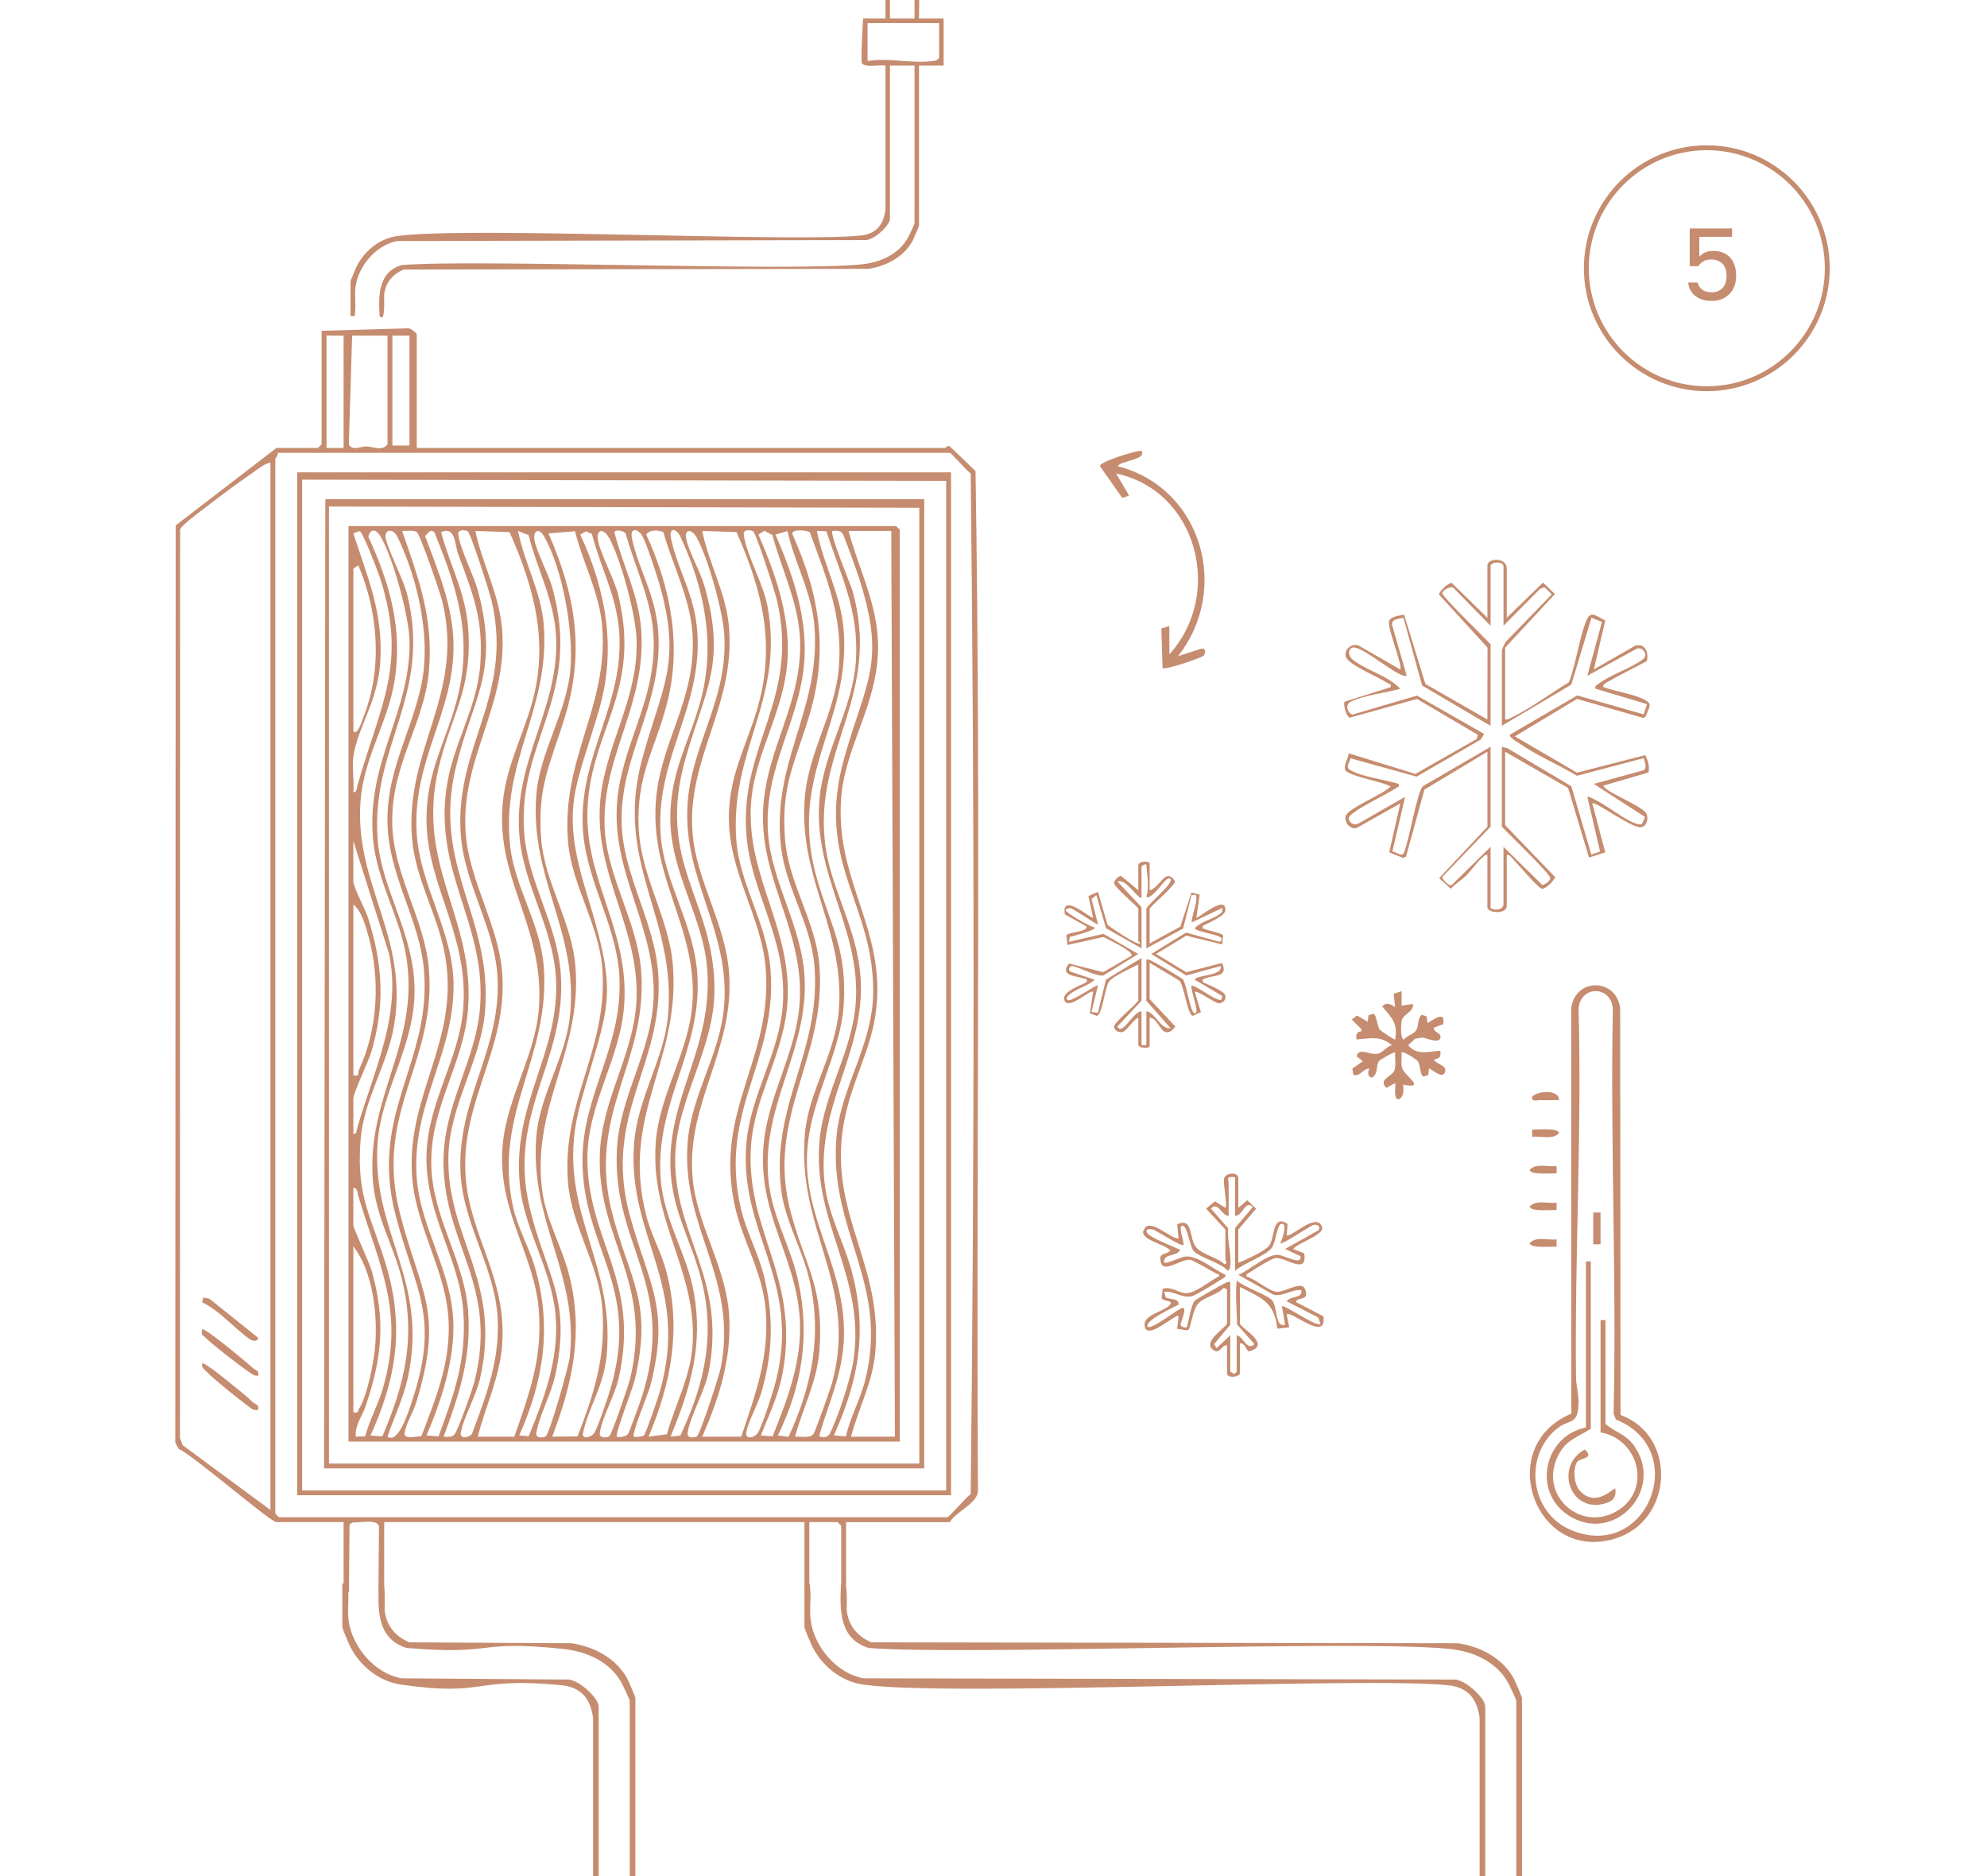 <?xml version="1.0" encoding="UTF-8"?> <svg xmlns="http://www.w3.org/2000/svg" id="_Слой_1" data-name="Слой 1" viewBox="0 0 813.45 768"><defs><style> .cls-1 { fill: #c68c6f; } </style></defs><path class="cls-1" d="M143.51,115.18v14.19c2.15.12,1.62.31,1.83-1.36.44-3.39-.29-7.1.24-10.76,1.24-8.59,8.5-17.03,17.11-18.59l191.13-.39c3.52.5,10.51-5.91,10.51-8.72V26.83h10.07v64.55c0,.34-2.1,4.84-2.56,5.68-3.83,7.02-11.34,10.34-19.07,11.14-29.1,3.03-158.89-2.21-188.45.32-9.53,2.97-9.39,12.39-8.9,20.84,2.5,3.29,1.72-7.84,1.83-8.69.62-5,3.41-8.35,7.97-10.34l190.32-.29c7.19-1.08,14.33-4.78,17.98-11.31.47-.85,2.71-6.09,2.71-6.44V26.83s10.08,0,10.08,0V7.59s-10.08,0-10.08,0l.89-81.51c-.91.1-1.81.22-2.72.36V7.6h-10.07v-78.7c-.61.2-1.22.4-1.83.61V7.6s-9.16,0-9.16,0c0,0-1.08,17.51-.48,18.3,1.44,1.91,7.14.55,9.64.92v59.06c-.91,6.43-3.95,9.95-10.49,10.57-28.88,2.78-161.45-3.84-189.5.19-7.24,1.04-13.49,6.19-16.63,12.67-.41.86-2.37,5.55-2.37,5.87ZM355.17,24.99v-15.56h29.3v14.19c-.8,1.31-1.82,1.26-3.16,1.42-8.7,1.02-17.69-1.55-26.14-.05Z"></path><path class="cls-1" d="M332.32,673.55c3.96,8.17,11.85,14.67,20.99,15.99,35.41,5.1,202.75-3.26,239.2.24,8.25.79,12.09,5.23,13.23,13.35v74.55c-3.15.48-10.35-1.24-12.17,1.16-.76,1.01.61,23.1.61,23.1h11.56s0,98.56,0,98.56c.77.27,1.54.52,2.31.77v-99.34s12.71,0,12.71,0v102.41c1.14.18,2.28.34,3.43.46l-1.12-102.88h12.72s0-24.27,0-24.27h-12.72s0-82.62,0-82.62c0-.44-2.83-7.06-3.43-8.13-4.61-8.25-13.62-12.92-22.7-14.28l-240.23-.37c-5.76-2.51-9.29-6.73-10.07-13.05-.13-1.07.85-15.12-2.31-10.97-.61,10.67-.79,22.57,11.24,26.31,37.32,3.19,201.15-3.42,237.88.41,9.75,1.02,19.24,5.2,24.07,14.06.58,1.06,3.23,6.74,3.23,7.17v81.47s-12.71,0-12.71,0v-79.16c0-3.54-8.82-11.64-13.26-11.01l-241.25-.5c-10.87-1.97-20.03-12.63-21.6-23.47-.67-4.62.25-9.31-.3-13.59-.27-2.11.4-1.87-2.31-1.71v17.91c0,.4,2.47,6.32,3,7.4ZM629.5,779.92c1.68.2,2.97.14,3.99,1.79v17.91s-36.98,0-36.98,0v-19.65c10.67,1.9,22.02-1.35,33-.06Z"></path><path class="cls-1" d="M143.15,673.55c3.96,8.17,11.85,14.67,20.99,15.99,35.41,5.1,28.97-3.26,65.42.24,8.25.79,12.09,5.23,13.23,13.35v74.55c-3.15.48-10.35-1.24-12.17,1.16-.76,1.01.61,23.1.61,23.1h11.56s0,98.56,0,98.56c.77.27,1.54.52,2.31.77v-99.34s12.71,0,12.71,0v102.41c1.14.18,2.28.34,3.43.46l-1.12-102.88h12.72s0-24.27,0-24.27h-12.72s0-82.62,0-82.62c0-.44-2.83-7.06-3.43-8.13-4.61-8.25-13.62-12.92-22.7-14.28l-66.45-.37c-5.76-2.51-9.29-6.73-10.07-13.05-.13-1.07.85-15.12-2.31-10.97-.61,10.67-.79,22.57,11.24,26.31,37.32,3.19,27.37-3.42,64.1.41,9.75,1.02,19.24,5.2,24.07,14.06.58,1.06,3.23,6.74,3.23,7.17v81.47s-12.71,0-12.71,0v-79.16c0-3.54-8.82-11.64-13.26-11.01l-67.48-.5c-10.87-1.97-20.03-12.63-21.6-23.47-.67-4.62.25-9.31-.3-13.59-.27-2.11.4-1.87-2.31-1.71v17.91c0,.4,2.47,6.32,3,7.4ZM266.55,779.92c1.68.2,2.97.14,3.99,1.79v17.91s-36.98,0-36.98,0v-19.65c10.67,1.9,22.02-1.35,33-.06Z"></path><g><path class="cls-1" d="M113.2,623.04h27.46v28.66c.15,0,.3,0,.44,0,.59,0,1.17,0,1.76,0l.23-27.72,1.2-.8c2.94.23,9.87-1.55,10.86,1.5l-.23,26.92c.79,0,1.57-.02,2.36-.02v-28.54h172.04v25.84c.67,0,1.33-.01,2-.02v-25.82h11.56l1.5,1.5v24.19c.67,0,1.33,0,2,0v-25.68h42.44c2.74-4.44,10.86-7.37,11.54-12.44-.74-139.22,1.24-278.82-.99-417.81l-10.7-10.25c-.93-.11-1.58.81-1.84.81h-216.22v-46.47c0-.48-2.46-2.61-3.52-2.5l-35.43,1v46.47l-1.5,1.5h-16.98l-41.24,31.68-.19,375.51,1.45,2.55c5.8,2.48,37.48,29.95,39.98,29.95ZM160.64,137.39h6.99v44.97h-6.99v-44.97ZM144.16,137.39h14.48v44.47c-2.28,3.01-5.84.94-8.66.87-2.14-.06-6.15,2.07-7.17-1.01l1.35-44.32ZM133.68,137.39h6.99v45.97h-6.99v-45.97ZM112.71,187.85c0-.33,1.32-1.52,1-2.5h275.14c.6,0,7.01,7.5,8.54,8.44,1.57,138.87,1.57,278.88,0,417.81-1.68,1.02-8.87,9.44-9.54,9.44H114.2l-1.5-1.5V187.85ZM73.75,216.82c.33-1.72,7.95-7.25,10.08-8.9,6.3-4.86,13.03-9.87,19.57-14.39,2.17-1.5,4.73-3.7,7.31-4.18v428.7l-35.94-26.5-1.08-2.92.05-371.81Z"></path><path class="cls-1" d="M82.75,533.09l.5-1.99,2.49.51,19.95,15.99c.08,1.15-1.66,1.79-3.49.52-6.29-4.36-12.31-11.74-19.45-15.02Z"></path><path class="cls-1" d="M105.71,577.07c-2.01.43-2.67-.43-4.04-1.45-4.23-3.14-13.46-10.47-16.95-14.02-1.05-1.07-2.35-1.72-1.98-3.51.77-.79,10.14,6.96,11.46,8.01,2.83,2.25,6.69,5.32,9.21,7.77,1.01.98,2.83.98,2.29,3.19Z"></path><path class="cls-1" d="M105.71,563.08c-1.61.27-2.71-.76-3.91-1.57-3.93-2.67-14.6-10.94-17.82-14.1-1.21-1.19-1.69-.77-1.22-3.31.8-1.03,19.19,14.36,20.66,15.79,1.01.98,2.83.98,2.29,3.19Z"></path><path class="cls-1" d="M389.34,193.35v418.7H121.69V193.35h267.65ZM387.35,610.05V196.84l-263.66-.5v413.71h263.66Z"></path><path class="cls-1" d="M378.36,204.34v396.72h-245.68l.5-396.72h245.18ZM376.36,599.06V207.84l-241.69-.5v391.72h241.69Z"></path><path class="cls-1" d="M368.37,590.06h-225.71V215.33h224.21l1.5,1.5v373.23ZM144.66,309.76c-.63,4.4.45,9.94,0,14.49,1.45.23,1.4-1.75,1.69-2.79,9.18-32.59,20.55-49.38,9.31-84.66-.84-2.63-7.22-19.39-8.49-19.41l-2.52.94c6,18.45,12.23,32.4,11.04,52.51-.97,16.38-9.31,26.82-11.03,38.92ZM156.53,587.95c9.29-21.8,13.78-40.66,8.03-64.26-3.5-14.35-10.82-25.22-11.95-41.01-2.43-33.88,18.85-55.35,13.9-89.85-2.51-17.47-12.39-31.91-13.85-50.1-2.5-31.23,15.36-51.13,15.02-79.96-.12-10.22-6.69-34.25-11.84-43.14-1.62-2.8-4.14-3.74-5.05.03,8.9,19.51,14.3,38.17,10.58,59.88-2.82,16.48-12.39,30.62-13.76,48.19-2.67,34.17,19.73,55.36,13.77,91.72-2.66,16.25-12.46,30.53-13.77,47.18-1.87,23.75,4.74,31.68,10.74,52.28,7.18,24.67,3.84,45.64-6.69,68.68l4.87.37ZM158.65,588.06c4.44,3.23,8.71-10.65,9.75-13.72,12-35.44,1.75-45.49-6.47-76.99-10.85-41.59,14.52-62,11.69-99.63-1.63-21.64-14.9-39.19-15.01-62.02-.11-23.68,13.44-41.83,15.06-63.87,1.23-16.86-3.61-36.9-10.96-52.07-1.79-3.7-5.05-2.95-4.91-.14.18,3.67,7.29,17.47,8.77,23.26,10.64,41.73-14.98,62.4-11.95,100.89,1.64,20.8,15.16,38.48,15.1,61.92-.06,22.59-13.53,40.69-15.11,61.92-2.74,36.81,21.08,55.79,12.36,96.31-1.78,8.29-5.64,16.15-8.33,24.13ZM172.49,587.93c5.95-15.6,11.98-30.19,11.16-47.37-.99-20.74-13.76-38.64-15.01-59.93-1.93-32.94,19.28-54.45,13.72-88.68-2.76-16.99-12.41-31.85-13.72-49.23-2.74-36.42,21.57-58.42,12.47-96.42-.82-3.44-9.17-27.72-10.47-28.5-1.62-.97-4.15-.37-6.01-.48,6.81,19.67,12.89,35.83,10.96,57.44s-15.36,38.03-15.02,62c.3,21.19,13.3,39.24,15.02,59.94,3.16,38.22-22.48,58.31-11.89,99.84,8.49,33.32,18.25,40.04,6.63,77.73-1.17,3.79-4.24,8.68-4.68,12.32-.35,2.81,5.03,1.2,6.83,1.32ZM179.52,587.96c6.62-17.87,11.59-31.76,10.13-51.4-1.61-21.56-15.24-39.02-15.06-62.87.17-22.12,13.49-39.99,15.06-60.96,2.29-30.65-15.21-50.41-15.06-77.94.1-18.74,7.84-31.11,12.3-47.73,6.65-24.76,1.01-44.41-8.29-67.22-.52-1.28-.53-2.7-2.48-2.53l-2.1,2.08c5.31,14.14,11.47,28.93,11.65,44.36.33,28.28-17.19,47.68-15.03,77.97,1.51,21.12,14.78,39.55,15.04,60.96.35,29.21-17.54,49.59-15.04,79.94,1.69,20.5,14.44,37.75,14.96,58.99.39,15.71-4.96,31.69-10.97,45.96l4.88.38ZM181.62,588.06c1.58,0,3.28.47,4.49-.99,1.47-1.77,7.41-18.59,8.19-21.78,9.69-39.38-12.11-55.17-12.74-88.61-.46-24.65,13.79-42.55,15.08-65.94,1.83-33.06-18.68-53.54-13.91-87.87,2.5-17.97,12.61-32.88,13.9-51.05s-2.84-28.28-9.06-44.97c-1.37-3.67-1-11.66-6.97-9.02,3.47,13.23,9.98,24.78,11.03,38.93,1.94,25.94-6.99,35.59-12.15,57.87-9.27,40.02,14.85,60.67,12.15,98.1-1.63,22.59-15.5,40.04-15.07,63.95.39,21.65,13.51,39.02,15.07,59.89,1.43,19.1-3.59,34.04-10.02,51.5ZM191.46,217.48c-.9-.57-4.13-.99-3.83,1.32.8,6.27,6.39,16.68,8.24,23.75,8.65,33.2-2.63,43.41-9.38,72.08-9.44,40.09,15.14,60.85,12.1,99.04-1.63,20.42-14.3,38.15-15,58.93-1.14,34.02,22.2,51.28,12.89,91.85-1.56,6.81-7.11,16.81-7.87,22.12-.41,2.89,4.57,1.66,4.8-.21,6.01-16,11.68-31.15,10.18-48.74-1.67-19.6-13.77-36.57-15.01-56.93-1.86-30.53,17.3-51.69,15.01-81.97-1.51-19.87-13.49-37.08-14.95-56.99-2.67-36.3,21.65-56.45,12.67-95.62-.75-3.27-8.56-27.82-9.84-28.63ZM210.58,588.07c6.16-17.95,11.48-31.89,10.03-51.5-1.65-22.19-15.69-39.05-15.06-63.96.54-21.57,13.52-39.26,15.06-59.88,2.33-31.13-15.23-49.86-15.1-77.98.08-17.68,7.05-29.63,11.78-45.25,7.72-25.45,1.7-48.36-8.69-71.68l-14-.48c2.9,13.75,9.86,25.97,10.97,40.48,2.38,31.1-17.06,52.51-14.95,82.91,1.39,20.11,13.59,37.82,15.01,57.93,2.17,30.76-17.22,52.31-15.01,82.97,1.77,24.53,17.03,41.67,14.95,68.95-1.01,13.29-6.83,25.04-9.97,37.49h14.98ZM216.43,587.92c6.22-15.24,11.98-30.51,11.17-47.37-.96-19.96-12.74-36.12-14.74-55.19-3.53-33.6,16.32-53.9,14.75-84.71-1.07-20.96-13.38-38.24-15.01-58.93-2.44-30.95,16.86-52.27,15-81.96-.9-14.39-7.77-27.01-11.22-40.74l-4.29-1.7c2.49,13.09,9.47,24.77,10.52,38.44,2.68,34.85-17.68,55.68-13.74,90.69,1.89,16.81,12.45,31.68,13.74,49.2,2.79,37.68-20.97,59.95-12.55,98.5,1.8,8.25,6.43,16.17,8.8,24.17,7.21,24.31,3.82,46.46-6.29,69.22l3.87.37ZM223.42,587.92c1.56-.98,9.45-28.8,9.86-32.6,3.64-34.37-16.32-54.75-13.75-89.7,1.28-17.38,11.82-32.14,13.74-49.2,3.93-34.89-16.31-56.04-13.74-90.7,1.34-18.11,12.52-33.86,14-51.94,1.26-15.41-3.09-40.61-10.76-54.16-2.01-3.54-4.42-2.64-4.03.96.48,4.4,5.79,14.31,7.31,19.74,12.48,44.57-14.22,62.62-11.47,100.41,1.47,20.19,13.6,37.51,15,57.94,2.47,35.99-22.02,56.59-12.73,95.68,6.59,27.73,17.38,36.82,10.38,68.93-1.64,7.5-6.85,17.06-7.66,23.33-.3,2.31,2.94,1.88,3.83,1.32ZM235.41,217.46l-10.86.88c11.03,25.2,14.94,48.27,6.71,75.14-5.85,19.1-11.46,28.56-9.68,50.24,1.46,17.68,12.6,33.69,14,51.94,2.69,35.03-17.64,56.1-13.74,90.69,1.44,12.76,8.18,23.69,11.22,35.74,5.88,23.31,1.36,44.12-7,65.97l10.39-.1c6.91-18.02,11.62-32.6,10.12-52.4-1.36-18.04-12.64-33.63-14.06-51.89-2.59-33.45,16.86-54.64,14-87.96-1.49-17.4-12.46-33.59-13.95-51-2.93-34.18,16.45-54.95,14-87.96-1.03-13.84-7.87-26.05-11.16-39.3ZM242.32,218.56l-2.45-1.07-2.3,1.32c10.56,22.89,14.89,46.98,7.68,71.68-9.57,32.77-16.05,39.54-4.98,75.5,13.23,43,9.08,44.09-2.44,84.95-11.99,42.54,14.11,63.07,10.57,103.51-1.14,13.03-7.5,21.47-9.75,32.23-.54,2.57,3.48,1.82,4.72-.29,1.51-2.55,5.42-14.1,6.44-17.54,12.75-43.04-11.44-57.62-11.35-94.22.07-27.24,17.03-46.93,15.05-75.93-1.46-21.42-14.57-39.67-15.01-61.93-.56-28.76,16.98-49.07,15.01-77.97-1-14.73-7.64-26.34-11.19-40.25ZM249.39,587.92c1.07-.68,7.97-20.96,8.64-23.83,9.35-40-13.6-56.63-12.48-91.44.72-22.37,13.53-40.4,14.95-61.97,1.9-28.82-15.84-50.54-15.01-78.98.73-25.04,16.45-45.1,15.06-70.94-.54-10.03-6.4-31.97-11.26-40.7-2.03-3.65-5.04-3.61-4.58.52.54,4.95,6.72,16.3,8.32,22.72,10.1,40.64-12.41,56.31-12.57,90.43-.13,27.69,17.27,47.83,15.05,77.95-1.59,21.59-14.89,40.1-15.04,61.96-.24,34.21,21.97,50.2,12.76,90.65-1.67,7.32-6.87,16.06-7.68,22.31-.3,2.31,2.95,1.89,3.84,1.32ZM252.53,588.06c.46.43,3.59.11,4.5-.98.47-.57,4.6-11.89,5.23-13.76,15.78-47.13-11.72-62.79-9.72-102.66,1.1-22.05,14.13-39.79,15.01-61.92,1.14-28.68-16.7-50.49-15.01-78.97,1.49-25.01,16.61-43.09,14.96-69.95-.89-14.45-7.35-27.15-11.17-40.79-.07-1.92-4.68-2.38-4.81-1.19,3.39,13.55,9.92,25.57,10.98,39.97,2.24,30.38-15.84,51.29-15,79.98.61,20.81,13.51,39.25,15,59.92,2.72,37.61-22.66,58.32-11.69,99.63,7.31,27.53,16.44,35.77,9.03,67.56-.78,3.34-8.2,22.32-7.31,23.15ZM259.52,588.06c.28.27,3.21.08,4.03-.46s5.99-15.88,6.67-18.31c12.2-43.67-13.23-62.64-10.69-100.63,1.26-18.81,12.09-34.61,13.85-52.1,4.1-40.79-22.07-62.78-10.58-105.52,7.99-29.74,16.66-39.4,6.99-72.52-1.12-3.82-5.19-16.29-6.83-19.14s-5.31-3.85-4.21,1.21c2.85,13.07,9.7,22.91,10.74,38.22,2,29.36-15.72,50.25-15.01,77.97.56,21.67,13.59,40.41,15.01,61.93,2.47,37.34-22.85,57.27-11.69,98.63,7.61,28.18,16.78,37.82,8.41,69.94-.83,3.2-7.79,19.69-6.69,20.77ZM265.51,588.06l7.51-.97c3.42-12.35,9.61-23.37,10.5-36.46,2.07-30.3-17.46-50.84-15.06-83.02,1.49-19.95,13.62-36.98,15.01-56.93,2.11-30.46-17.05-50.76-15.02-81.98,1.64-25.15,16.69-42.01,15.07-68.94-.9-14.85-8.03-27.99-11.97-41.98-2.25-.79-5.36-1.16-7,1.04,10.12,21.84,14.65,45.72,8.43,69.46-4.94,18.85-12.44,28.82-11.52,50.51.86,20.22,12.64,37.09,14.06,56.88,2.84,39.47-21.51,60.48-10.95,101.89,2,7.84,6.14,14.98,8.2,22.78,6.23,23.57,2.02,45.78-7.27,67.73ZM274.49,588.06l4.04-.45c10.05-21.45,14.65-41.74,8.21-65.26-4.26-15.56-11.77-27.28-12.28-44.66-.87-29.2,17.44-49.1,15.06-81.03-1.59-21.34-15.11-39.33-15.11-61.92,0-18.93,7.75-30.93,12.34-47.7,6.29-22.95,1.74-46.09-8.18-67.28-1.73-3.68-4.9-4.06-3.83.83,2.91,13.39,9.68,22.73,10.74,38.22,2.12,30.95-17.25,51.77-15.01,82.97,1.4,19.47,13.62,36.31,15.01,56.93,2.12,31.43-17.45,52.31-15,83.96,1.29,16.72,10.7,30.4,13.57,46.38,3.88,21.64-1.39,39.29-9.54,59ZM285.34,587.92c1.24-.79,9-24.57,9.66-27.8,7.47-36.59-16.26-57.59-13.5-92.45,1.57-19.8,13.38-36.02,14.95-55.99,2.43-30.9-16.76-51.63-15.01-81.97,1.46-25.2,16.65-42.92,15.07-69.96-.56-9.56-6.63-31.35-11.27-39.69-1.98-3.56-5.08-3.68-4.34.31.98,5.33,5.81,13.53,7.51,19.5,8.95,31.44.45,42.09-7.65,70.17-12.48,43.29,11.54,57.71,11.74,94.7.14,24.48-15.63,45.22-16.07,68.87-.6,32.38,21.08,49.15,13.74,87.67-1.58,8.28-7.87,18.73-8.67,25.32-.28,2.31,2.95,1.89,3.83,1.32ZM303.46,588.07c5.86-17.79,11.46-32.16,10.03-51.5-1.2-16.1-9.5-28.33-12.72-43.23-8.42-38.91,15.49-59.54,12.72-96.67-1.59-21.3-15.1-39.25-15.1-61.92,0-17,6.77-28.58,11.35-43.69,8.03-26.48,2.57-48.84-8.23-73.27l-14.03-.45c2.72,13.53,9.79,25.23,10.97,39.48,2.65,31.96-17.26,53.4-14.95,83.91,1.51,19.92,13.66,37.35,15.01,57.93,2.05,31.41-17.46,52.51-15.01,82.97,1.59,19.74,13.78,36.6,15.01,56.93,1.06,17.53-4.12,33.72-11.03,49.51h15.98ZM308.31,217.48c-.9-.57-4.13-.99-3.83,1.32,1.06,8.34,7.9,19.76,9.7,29.29,7.17,38.08-15.47,58.83-12.75,95.7,1.35,18.26,12.48,33.9,14,52.94,3,37.54-21.13,57.3-12.29,97.24,2.22,10.05,7.47,19.12,9.82,29.15,3.87,16.54,3.42,31.28-1.48,47.49-1.41,4.68-5.53,11.89-5.99,16.01-.31,2.76,3.61,1.83,4.81-.2,1.93-3.26,6.4-17.33,7.44-21.54,10.09-41.06-14.95-59.74-12.25-96.2,1.52-20.57,13.76-37.37,15.01-57.93,1.66-27.45-13.33-45.09-15.01-70-2.44-36.19,22.09-55.03,12.48-95.43-.77-3.24-8.4-27.04-9.64-27.82ZM316.3,587.93c6.11-15.3,11.97-30.5,11.16-47.37-1.22-25.37-16.6-42.62-15.01-69.9,1.27-21.79,13.76-39.31,14.96-60.98,1.6-28.96-16.25-49.45-15.01-77.98,1.11-25.63,16.61-44.33,15.06-70.95-.86-14.76-7.53-27.72-11.23-41.72l-3.28-1.76-2.47,1.54c7,16.13,12.97,33.06,11.94,50.97-1.25,21.75-13.84,38.82-15.01,59.93-1.62,29.19,16.71,50.29,15.01,79.97-1.24,21.66-13.74,38.93-15.01,59.93-2.11,34.75,20.73,53.8,12.73,93.68-1.69,8.44-5.53,16.35-8.68,24.29l4.84.35ZM322.39,217.37l-4.91,1.45c6.7,15.5,12.44,31.79,11.94,48.97-.77,26.24-16.9,45.31-15.01,72.99,1.41,20.6,14.06,38.42,15,59.93,1.27,29-16.82,50.53-15.01,79.98,1.03,16.71,9.05,28.39,12.37,43.58,4.89,22.4,1.63,42.84-8.32,63.31l4.37.55c9.68-21.04,13.95-42.27,8.31-65.23-3.03-12.36-9.96-23.61-11.42-36.54-3.89-34.51,16.4-56.08,13.74-90.69-1.34-17.37-11.84-32.3-13.74-49.21-3.92-34.78,16.16-55.36,13.75-89.7-.99-14.04-8.06-25.91-11.08-39.39ZM325.43,588.06c2.23-.2,6.01.83,7.5-.98.86-1.04,7.06-18.62,7.76-21.22,10.77-40.11-14.79-62.28-11.14-102.08,1.57-17.15,12.37-32.32,13.84-50.11,2.68-32.46-16.14-53.3-14.01-85.97,1.3-20.04,12.62-35.49,14.07-54.87,1.56-20.91-5.08-36.11-11.96-55.06-.73-.51-7.83-1.61-7.03,1.02,11.26,25.13,14.82,47.91,6.68,74.7-5.91,19.44-11.48,28.13-9.73,50.29,1.39,17.62,12.49,33.34,14,50.94,3.32,38.68-22.56,62.39-11.46,102.4,6.06,21.83,13.4,30.18,11.52,55.51-.95,12.75-6.66,23.43-10.02,35.43ZM338.3,217.44l-3.88-.11c2.69,13.89,9.81,25.88,10.96,40.48,3.08,39.09-23.79,59.22-10.48,103.42,5.68,18.86,11.76,27.91,10.54,49.5s-14.99,40.8-15.1,63.9c-.12,26.94,16.83,46.24,15.05,74.95-.85,13.61-6.3,25.3-9.99,37.98.1.87,3.22,1.34,4.29-.73,3.29-6.34,8.47-22.26,9.6-29.35,5.5-34.52-16.5-56.35-13.86-89.82,1.62-20.53,14.11-37.91,15.01-58.93,1.25-29.23-17.33-50.75-15.01-80.97,1.56-20.26,13.91-37.56,15.01-57.93s-6.28-34.37-12.14-52.39ZM346.3,587.97c1.84-8.1,6.04-15.38,8.01-23.46,9.69-39.77-15.03-60.58-11.89-98.84,1.72-20.98,15.02-37.7,15.06-59.97.05-36.41-23.98-52.6-11.8-95.65,9.04-31.94,17.28-38.85,5.73-74.25-.75-2.31-5.9-16.76-6.5-17.48-1.09-1.31-2.54-1.04-4-.99-1.82.25,7.58,22.48,8.2,24.77,11.63,42.76-15.52,63.98-11.43,102.37,2.15,20.21,14.5,36.63,14.76,59.2.33,28.65-17.51,48.75-15.02,78.96,1.2,14.5,8.34,25.83,11.68,39.27,5.97,23.96,2.21,43.49-7.72,65.65l4.91.41ZM366.37,588.07l-1.5-370.74h-17.48c4.28,16.05,12.08,30.25,12.08,47.47,0,23.37-13.54,40.68-15.11,61.92-2.31,31.14,15.08,50,14.82,78.98-.17,18.94-7.88,30.7-12.28,47.47-10.65,40.63,14.36,61.21,11.52,99.46-.95,12.86-6.79,23.32-10.03,35.44h17.98ZM146.65,231.32l-1.98,1.48v66.47c1.66,2.06,3.72-4.71,4.02-5.47,7.94-19.8,6.27-43.09-2.04-62.47ZM144.66,344.24v16.49c0,2.42,4.92,11.53,6.01,14.97,5.99,18.97,7.02,35.09,1.48,54.47-1.22,4.28-7.49,17.06-7.49,19.49v14.49c1.46.22,1.39-1.75,1.69-2.79,6.74-23.26,18.26-46.34,12.85-71.21l-14.54-45.91ZM144.66,370.22v69.95c2.87.53,1.6-.78,2.26-2.19,7.77-16.65,8.79-36.86,3.99-54.53-1.15-4.23-2.8-10.45-6.25-13.23ZM144.66,486.14v15.49c0,1.01,6.49,15,7.49,18.49,5.81,20.33,4.22,35.8-2.47,55.48-1.4,4.12-4.47,7.82-4.02,12.46l3.84-.14c1.77-6.63,5.22-12.76,7.15-19.32,9.23-31.39-1.19-49.91-9.96-79-.41-1.34-.08-3.11-2.04-3.46ZM144.66,510.12v67.95c2.32.46,1.6-.25,2.25-1.28,3.58-5.68,6.37-20.3,6.79-27.15.77-12.75-1.19-29.2-9.04-39.52Z"></path></g><g><g><path class="cls-1" d="M663.41,579.16c23.5,8.67,21.48,43.41-2.19,50.63-32.96,10.06-49.7-37.91-17.93-51.14l-.06-165.85c1.53-12.8,18.61-12.53,20.05,0l.14,166.37ZM661.53,581.05l-.95-2.34c1.3-55.25-1.38-110.54-.31-165.91-.85-9.5-13.2-9.48-14.04,0,1.42,50.41-1.62,100.78-1.03,151.07.04,3.77,1.23,6.84,1.04,10.92-.41,9.1-3.95,5.65-9.49,10.53-13.13,11.56-10.03,33.88,6.15,40.85,31.33,13.48,49.56-32.75,18.63-45.12Z"></path><path class="cls-1" d="M638.24,450.31c-2.48-.06-5.01.11-7.5,0-1.54-.07-3.96.94-3.48-1.48,2.22-2.34,11.08-3.03,10.99,1.48Z"></path><path class="cls-1" d="M627.24,465.32v-2.99c1.84.14,10.99-.81,10.99,1.5-2.71,2.87-7.49,1.04-10.99,1.5Z"></path><path class="cls-1" d="M637.25,477.32v2.99c-1.84-.14-10.99.81-10.99-1.5,2.71-2.87,7.49-1.04,10.99-1.5Z"></path><path class="cls-1" d="M637.25,507.32v2.99c-1.84-.14-10.99.81-10.99-1.5,2.71-2.87,7.49-1.04,10.99-1.5Z"></path><path class="cls-1" d="M637.25,492.32v2.99c-1.84-.14-10.99.81-10.99-1.5,2.71-2.87,7.49-1.04,10.99-1.5Z"></path><path class="cls-1" d="M651.25,516.32v68.5c-6.24,3.97-10.67,4.72-13.89,12.11-6.74,15.49,9.45,29.79,23.94,21.94,15.2-8.24,9.98-29.78-6.05-32.55v-46h2v42.5c3.83,3.38,8.21,4.19,11.43,8.57,13.45,18.27-8.06,41.22-26.77,28.77-14.81-9.86-9.6-32.54,7.33-35.83v-68h2Z"></path><path class="cls-1" d="M661.24,609.32c.75,4.05-1.59,5.55-5.22,6.35-13.65,3.01-19.42-15.77-7.26-22.32,4.29,3.69-1.95,3.43-3.02,4.96-1.97,2.82-1.41,9.28,1.07,11.96,6.65,7.19,13.96-1.6,14.43-.95Z"></path><rect class="cls-1" x="652.25" y="496.31" width="2.99" height="13.01"></rect></g><g><path class="cls-1" d="M616.84,252.87l14.85-14.41,4.87,4.71-20.38,21.92v29.39c1.02.22,1.55-.23,2.36-.62,7.8-3.75,16.23-10.03,23.72-14.58,2.99-7.63,3.96-16.67,6.76-24.28,2.04-5.55,3.75-3.13,8.16-1.04l-4.67,20.04,17-9.77c4.01-1.02,5.57,3,4.67,6.36-4.88,2.68-10.06,5.11-14.86,7.92-.62.36-3.82,1.73-2.86,2.74,4.98,1.86,11.27,2.58,16.03,4.78,4.6,2.13,2.51,3.28,1.21,7.38l-1.03.45-27.03-7.79-25.49,15.34,25.46,14.86,27.93-7.18c1.1,2.29,1.86,4.51,1.34,7.11l-18.42,5.36c-.29.38,1.34,1.58,1.76,1.87,3.19,2.17,13.51,6.75,15.4,9.03,1.49,1.79.83,5.84-1.79,6.15-3.93.46-18.88-10.9-19.99-9.78l5.33,20.06-6.66,2.11-8.55-28.47-25.78-14.83v30.05l20.42,21.22c.16.94-3.97,5.18-5.43,4.79-1.73-.45-10.4-10.78-12.36-12.79-.63-.65-.86-1.24-1.97-1v20.8c0,3.66-7.92,2.97-7.92.66v-21.46c-1.15-.29-1.32.48-1.98.99-2.2,1.68-4.56,5.38-6.91,7.61-1.91,1.81-4.3,3.2-6.05,5.22l-4.81-4.34,19.76-21.04v-30.71l-25.78,15.49-7.56,27.45-1.17.54-5.7-2.3,4.55-20.04-17.97,10.13c-2.55.62-5.12-2.45-4.36-5.04.92-3.13,15.6-8.9,18.37-12.03-4.1-2.15-15.01-3.73-18.21-6.26-1.7-1.34.94-5.35,1.05-7.28l27.3,8.42,25.11-14.31.42-1.7-24.87-14.67-27.53,7.67c-1.37-.42-2.8-5.47-2.14-6.54l18.86-5.95c.33-1.54-.2-1.06-.85-1.47-3.95-2.54-13.95-6.73-16.67-9.72-2.68-2.95.89-7.21,4.48-5.81l17,9.75c1.05-1.37-5.09-16.33-4.65-19.46.33-2.3,4.29-2.6,6.22-2.94l8.69,28.32,25.39,14.56.06-29.41-19.89-21.76c0-1.21,4.16-5.17,5.32-4.65l14.52,14.22v-21.46c0-3.09,7.92-3.51,7.92,1.32v20.14ZM610.23,231.41v24.76l-15.21-15.54c-1.19-.95-4.4,1.08-4.57,2.08-.25,1.42,17.6,18.52,19.78,21.06v33.35l-28.04-16.53-7.63-27.72c-1.95.55-4.93.28-4.65,2.95l5.99,20.82c-.94.16-1.63-.16-2.45-.52-4.8-2.08-14.46-10.14-18.63-11.03-2.7-.58-3.7,2.95-.67,5.24,5.55,4.18,14.09,6.28,19.11,11.59-5.84,1.69-14.89,2.65-20.18,5.24-2.95,1.44-.91,5.29.66,5.32l26.37-7.76,27.49,15.7-1.36,2.26-26.3,15.21-27.09-7.52c-.38,2.07-2.21,3.48-.03,4.85,4.28,2.69,14.63,3.97,19.78,5.67.37,1.52-.29,1.08-.83,1.51-3.13,2.44-19.65,9.81-19.66,12.68.37,1.97,2.17,2.83,4,2.03l19.12-10.94-5.22,22.39c1.59.05,3.92,2.4,4.71.55,2.32-5.4,5.22-24.38,7.75-27.26l27.76-16.16v32.69l-19.76,20.56c-.15.83,2.8,4.14,3.91,3.25l15.85-15.56v25.09c1.78,1.05,5.28.73,5.28-1.65v-23.44l15.85,15.56c.63.28,3.34-1.63,3.34-2.68,0-1.86-17.4-18.44-19.85-21.14v-32.69l2.34.63,26.09,15.51,8.2,28.01,3.57-1.31-5.2-22.37c.4-.4,3.65,1.46,4.4,1.86,4.37,2.34,11.13,7.61,15.38,9.06.71.24,1.97.6,2.58.22l1.24-2.9-20.97-13.52,20.48-5.61c1.44-1.2.33-3.51-.05-4.94l-27.3,7.23c-7.51-4.53-17.07-8.59-24.11-13.59-.86-.61-3.65-2-3.36-3.24l27.56-16.06,27.19,7.74,1.4-4.18-21.15-6.33c-.27-1.2.37-1.29,1.1-1.86,4.95-3.85,13.29-6.39,18.3-10.1,2.3-1.71.22-5.24-2.4-4.44l-20.3,11.11,5.99-22.05-4.29-1.68-8.28,27.38-28.41,16.82v-30.71c0-.63,1.12-2.97,1.61-3.67l18.85-19.44-3.05-2.87-1.78.65-14.96,15.1v-24.1c0-1.99-2.7-1.96-4.19-1.54l-1.1.88Z"></path><path class="cls-1" d="M501.67,503.32l-7.91-8.58,3.62-3,4.29,2.66c.98-1.13-1.12-10.11-.54-12.07.74-2.49,5.82-2.62,5.82-.14v12.22l3.62-3.14,3.66,3.47-7.29,8.58v13.54c2.76-.93,10.92-4.79,12.57-6.91,2.57-3.3,1.15-13.23,7.61-8.96l-.36,4.65c1.4,1.38,12.86-10.38,14.55-2.97-.01,3.16-10.08,6.11-11.91,8.59l4.52,1.74c1.46,9.33-7.78,1.3-11.96,2-1.46.24-8.6,4.59-10.19,5.72-.67.47-1.71.64-1.54,1.76,3.52.9,9.08,5.95,12.29,6.27,3.02.3,8.66-3.6,11.04-2.03.88.7,1.4,2.58,1.07,3.6-.54,1.67-4.69,1.12-3.91,2.73l11.08,5.75c1.4,10.89-12.88-2.38-15.05-.78l1.05,5.31-4.92.54c-1.04-10.87-6.6-12.72-15.28-17.08v14.86c0,1.83,13.59,8.82,3.7,11.51-1.09-.26-1.7-3.74-3.7-3.25v12.22c0,1.52-5.28,2.23-5.28,0v-11.56c-2.86.3-2.91,4.31-5.98,1.69-3.93-3.35,5.98-9.07,5.98-10.61v-13.87l-1.32-.67c-2.51,2.96-8.19,3.77-10.58,6.6-1.95,2.31-2.57,7.39-3.6,10.26l-.76.59-4.15-.66.6-5.22c-1.09-1.21-13.55,10.9-13.93,3.63-.23-4.48,9.21-5.7,10.62-8.59.72-1.47-2.86-.96-3.67-2.3l.45-3.88c3.26-1.07,6.26,1.38,9.01,1.77,4.02.56,10.21-5.11,14.03-6.81.3-1.37-.59-.89-1.31-1.3-1.81-1.04-9.07-5.28-10.42-5.51-3.25-.55-10.72,5.36-11.91,1.4-1.36-4.52,1.23-3.09,3.81-5.14-2.12-2.73-11.58-4.1-11.24-7.89l.96-1.75c3.35-2.64,9.78,4.43,13.59,4.68l-.58-5.87c6.7-2.97,4.67,5.78,7.83,9.52,2.49,2.94,8.75,4.05,11.57,6.91,1.64-1.03.33-1.38.33-1.64v-12.55ZM505.63,481.86c-3.94-.43-2.64.79-2.64,2.97v12.88c-2.91-.11-4.39-6.15-7.25-2.98l7.1,8.07c-.56,4.79,1.35,10.57.83,15.08-.11.99-.06,1.64-1.02,2.26-2.9-3.37-11.51-5.35-13.99-8.11-1.49-1.65-2.62-10.29-4.5-10.35-2.21-.07.87,6.85.33,7.91-.79.87-10.97-5.91-12.52-6.31-2.67-.68-3.7.83-1.14,2.48,3.46,2.24,8.53,4.08,12.35,5.82-1.34,2.96-7.18,1.29-6.6,5.27.6.63,6.98-2.29,8.42-2.49,5.17-.74,11.94,5.37,16.68,7.46.17,1.12-.88,1.29-1.54,1.76-1.6,1.14-10.85,6.73-12.16,7-4.29.88-7.23-2.18-11.4-1.83l.67,2.29c1.31.97,5.43.17,5.27,2.97-1.56.88-14.86,6.92-12.54,9.25,2.95.23,12.65-7.94,14.2-7.91,1.92.05-.99,6.28-.9,6.94.3.92,2.13,1.32,2.54.97.43-.37,1.7-9.19,3.32-10.88.5-.52,11.47-6.81,12.57-7.25.68-.27,1.17-.52,1.95-.36v17.5l-6.63,7.92,1.01,1.64,5.61-5.27v14.86l1.64.99,1-.99v-14.86c2.67.37,4.13,6.6,7.25,3.64l-7.11-8.06c-.04-6.08-.8-12.01-.13-18.03,2.76,2.7,12.67,5.9,14.55,8.23,2.18,2.7,1.05,11.2,5.26,9.93l-1.32-7.59c.82-.88,14.32,8.72,15.84,7.26l-.96-2.67-12.91-6.58c1.37-2.43,6.73-1,5.94-4.61-4-.44-7.36,2.85-11.42,1.84l-14.34-8.12c4.62-1.72,11.87-8.79,16.66-8.12,2.26.31,9.57,4.43,8.78.51l-6.28-2.95,13.45-7.54c1.46-1.14.02-2.96-2.03-2.21-1.76.65-12.6,8.12-13.41,7.43.64-1.17,3.43-8.62.34-7.92-1.69.39-2.16,7.83-3.93,9.95-2.67,3.19-11.42,6.16-14.9,9.2v-17.5l7.25-8.59c-3.2-3.06-4.18,3.8-7.25,3.64v-15.85Z"></path><path class="cls-1" d="M470.64,353.18v11.23c4.23-.91,6.46-9.75,10.44-3.64-.52,2.29-10.44,10.46-10.44,11.23v14.2l12.57-6.91,4.57-13.95,3.36.83-1.35,9.46c.45.6,12.36-9.92,11.84-2.95-.17,2.28-7.08,5.2-9.2,6.26-.27,1.68.14,1.02.92,1.37,1.44.65,6.77,1.66,7.36,2.55l-.33,3.71-14.75-3.57-12.35,7.48,12.36,7.47,14.64-3.78c2.83,6.04-3.47,4.78-7.02,6.39-.89.4-1.04.06-.83,1.47,2.23,1.06,6.75,2.89,8.44,4.41,1.97,1.77.15,4.42-2.12,4.2-1.44-.14-8.69-5.4-9.62-4.64l2.49,8.27-3.37,1.57c-2.09-.59-3.49-12.24-5.41-14.45l-12.2-7.29v14.86l10.54,11.23c-1.15,1.26-2.18,2.82-4.13,2.22-2.1-.58-3.54-5.87-6.42-5.85v11.89c0,.49-4.62.95-4.62-.99v-10.9c-2,.79-4.75,5.38-6.42,5.85-1.53.43-3.52-.6-3.51-2.22s8.52-8.61,9.93-10.56v-14.86c-2.69,1.36-10.31,4.85-11.91,6.91-1.78,2.32-2.79,13.5-5.02,14.17l-2.91-1.06,1.34-8.8c-1.16-1.29-10.62,8.41-11.93,2.95-.26-3.3,6.93-5.57,9.29-6.93.22-1.6,0-1.04-.91-1.38-3.38-1.23-10.42-1.08-6.35-6.25l14.06,3.56,11.7-6.82c0-2.09-9.5-6.44-11.62-7.58l-14.76,3.26-.43-3.95c1.43-1.57,8.31-1.16,8.32-3.6l-8.93-4.96c-1.7-9.45,10.93,2.15,11.56,1.32l-1.92-8.83,3.9-1.73,3.95,13.57c1.71,1.3,12.08,8.43,13.23,7.56.14-.51-.66-.79-.66-.98v-13.21c0-.73-9.93-8.85-9.93-10.57,0-.96,1.89-3.03,2.87-2.88l7.06,5.85v-10.24c0-1.48,3.39-1.88,4.62-.99ZM467.33,354.83v12.88c-3.21-1.66-6.25-7.92-9.91-6.93l9.91,10.56v16.84l-14.55-8.24-3.95-13.55-1.96,1.61,2.62,10.27c-.4.5-9.69-6.13-11.03-6.48-.8-.21-2.17.19-2.16.87.01.88,10.01,6.82,11.87,6.94.83,1.09-9.24,3.69-10.18,3.89l-.38,2.04,14.14-3.29,14.24,8.25-14.34,8.81c-3.02.56-11.24-4.19-13.04-3.86-.69.13-1.62,1.7-.33,2.29l9.89,3.32c-2.62,2.41-7.97,3.87-10.41,6.08-.65.58-1.52,1.45-.81,2.18,1.24,1.26,12.01-6.51,12.54-5.94l-2.65,10.88,2.61.3,3.31-13.54,14.56-8.88v17.5l-9.89,10.57c.72.79.82,1.27,1.98.67,2.31-1.19,4.84-6.46,7.91-6.95v13.87h1.98v-13.87c3.84.72,5.87,7.59,9.91,6.93l-9.91-11.22v-16.84c1.04-.26,1.56.28,2.34.63,1.42.63,12.22,6.9,12.65,7.49,1.51,2.06,2.91,12.84,4.5,13.67,1.22.64,1.01-.91.98-1.63-.07-1.84-2.58-8.78-1.97-9.59,3.2.74,9.54,6.27,12.21,5.95l.35-1.66-11.23-6.6c-.05-2,11.81-1.46,10.55-5.61l-14.04,3.84-14.34-8.79,14.28-8.76,13.76,3.81c1.36-.86.91-1.58-.36-2.27-1.44-.79-9.88-2.18-9.85-3.35,2.53-2.79,7.46-3.66,10.13-5.7,1.11-.84,1.28-1.06,1.08-2.55l-12.54,5.94c.24-3.32,1.99-6.91,2-10.23,0-1.67-.8-.9-1.99-.99l-3.48,13.71-15.03,8.08v-16.18c.68-2.04,11.48-10.63,9.9-12.21-.82-.82-1.96.52-2.53,1.09-1,.99-5.82,7.66-7.36,6.17,1.33-4.54.25-8.66,0-13.2-.71-.22-1.82.44-1.98.99Z"></path><path class="cls-1" d="M591.53,438.93c-1.12,3.14-6.21-1.99-6.51-1.56l-.32,2.65-1.99.65c-1.29-.38-1.23-4.86-2.28-6.3-.55-.75-5.98-4.28-6.63-3.6.13,2.16-.36,4.54.29,6.64.86,2.77,10.2,8.6.37,6.57.03,2.3.52,4.52-1.66,5.94-2.7.57-1.2-5.98-1.64-6.6l-3.61,1.98c-3.55-3.5,2.49-4.69,3.33-7.22.73-2.19.09-5.01.28-7.3-.36-.41-6.27,3.06-6.65,3.58-.88,1.2-.63,3.23-1.22,4.72-1.54,3.92-4.23,1.29-2.69-1.7-2.62-.05-3.74,3.45-6.55,2.58l-.43-2.58,4.33-2.98-2.6-2.05c1.08-3.9,5.33-.3,8.73-1.04,1.9-.41,3.61-3,5.77-3.51-4.93-4.01-8.74-2.73-14.54-2.32-.19-1.84-.07-3.16,1.98-3.31v-.97l-3.91-3.88,2.14-1.65,4.41,2.56.32-2.65,1.97-.63c1.4.46,1.46,5.03,2.69,6.56.35.43,6.02,4.29,6.24,3.99,1.2-6.84-1.41-8.84-5.28-13.52,1.63-1.95,3.63-.97,5.28.32l-.61-5.53,3.25-1.08v5.94s4.62-.65,4.62-.65c.59,2.86-3.87,4.34-4.48,6.41-.34,1.16-.84,7.79.8,8.14,1.22-1.66,4.02-2.17,5.06-3.84,1.18-1.9.37-4.77,2.29-6.3l1.97.63.33,2.65c.34.46,7.68-6.25,6.47.54l-3.84,1.45c-.34,2.09,3.36,1.96,2.64,4.27-.73,2.35-5.65-.04-7.1-.17-.89-.07-2.29.23-3.27.46-.9.8-1.88,1.86-2.83,2.58,3.7,4.45,8.28,2.52,13.19,2.31.34,2.68-.29,2.97-2.64,3.63,1.41,2.22,5.6,2.23,4.54,5.2Z"></path></g></g><path class="cls-1" d="M467.37,184.64c2.09,3.64-8.9,3.95-9.76,6.19,34.38,8.83,46.26,50.34,24.65,77.76l9.61-3.08c2.04-.14,1.56,1.78.95,2.82-.46.77-16.14,6.14-16.89,5.14l-.49-16.24,3.25-.95.06,11.52c22.29-24.61,11.46-66.94-21.82-73.97l5.31,9.03-2.8.94-9.17-13.05c0-1.87,16.63-6.93,17.08-6.13Z"></path><g><path class="cls-1" d="M698.75,160.12c-27.75,0-50.32-22.57-50.32-50.32s22.57-50.32,50.32-50.32,50.32,22.57,50.32,50.32-22.57,50.32-50.32,50.32ZM698.75,61.48c-26.64,0-48.32,21.68-48.32,48.32s21.68,48.32,48.32,48.32,48.32-21.68,48.32-48.32-21.68-48.32-48.32-48.32Z"></path><path class="cls-1" d="M700.73,123.16c-1.59,0-2.96-.21-4.13-.63-1.17-.42-2.15-.99-2.94-1.71-.79-.72-1.4-1.53-1.82-2.42-.42-.89-.65-1.81-.71-2.76h3.92c.14,1.06.7,1.99,1.69,2.8.99.81,2.32,1.21,3.99,1.21,1.89,0,3.38-.59,4.47-1.78,1.08-1.18,1.63-2.83,1.63-4.95,0-1.61-.29-2.92-.88-3.9-.58-.99-1.34-1.71-2.28-2.15-.93-.44-1.91-.67-2.94-.67-1.5,0-2.68.28-3.53.84-.85.56-1.5,1.2-1.94,1.92h-3.51v-15.45h17.33v3.42h-13.4v8.14c.72-.81,1.56-1.4,2.5-1.79s2-.58,3.17-.58c1.95,0,3.62.39,5.01,1.17,1.39.78,2.47,1.93,3.24,3.45s1.15,3.39,1.15,5.62c0,2.09-.43,3.9-1.27,5.43-.85,1.53-2.03,2.71-3.53,3.55-1.5.84-3.24,1.25-5.22,1.25Z"></path></g></svg> 